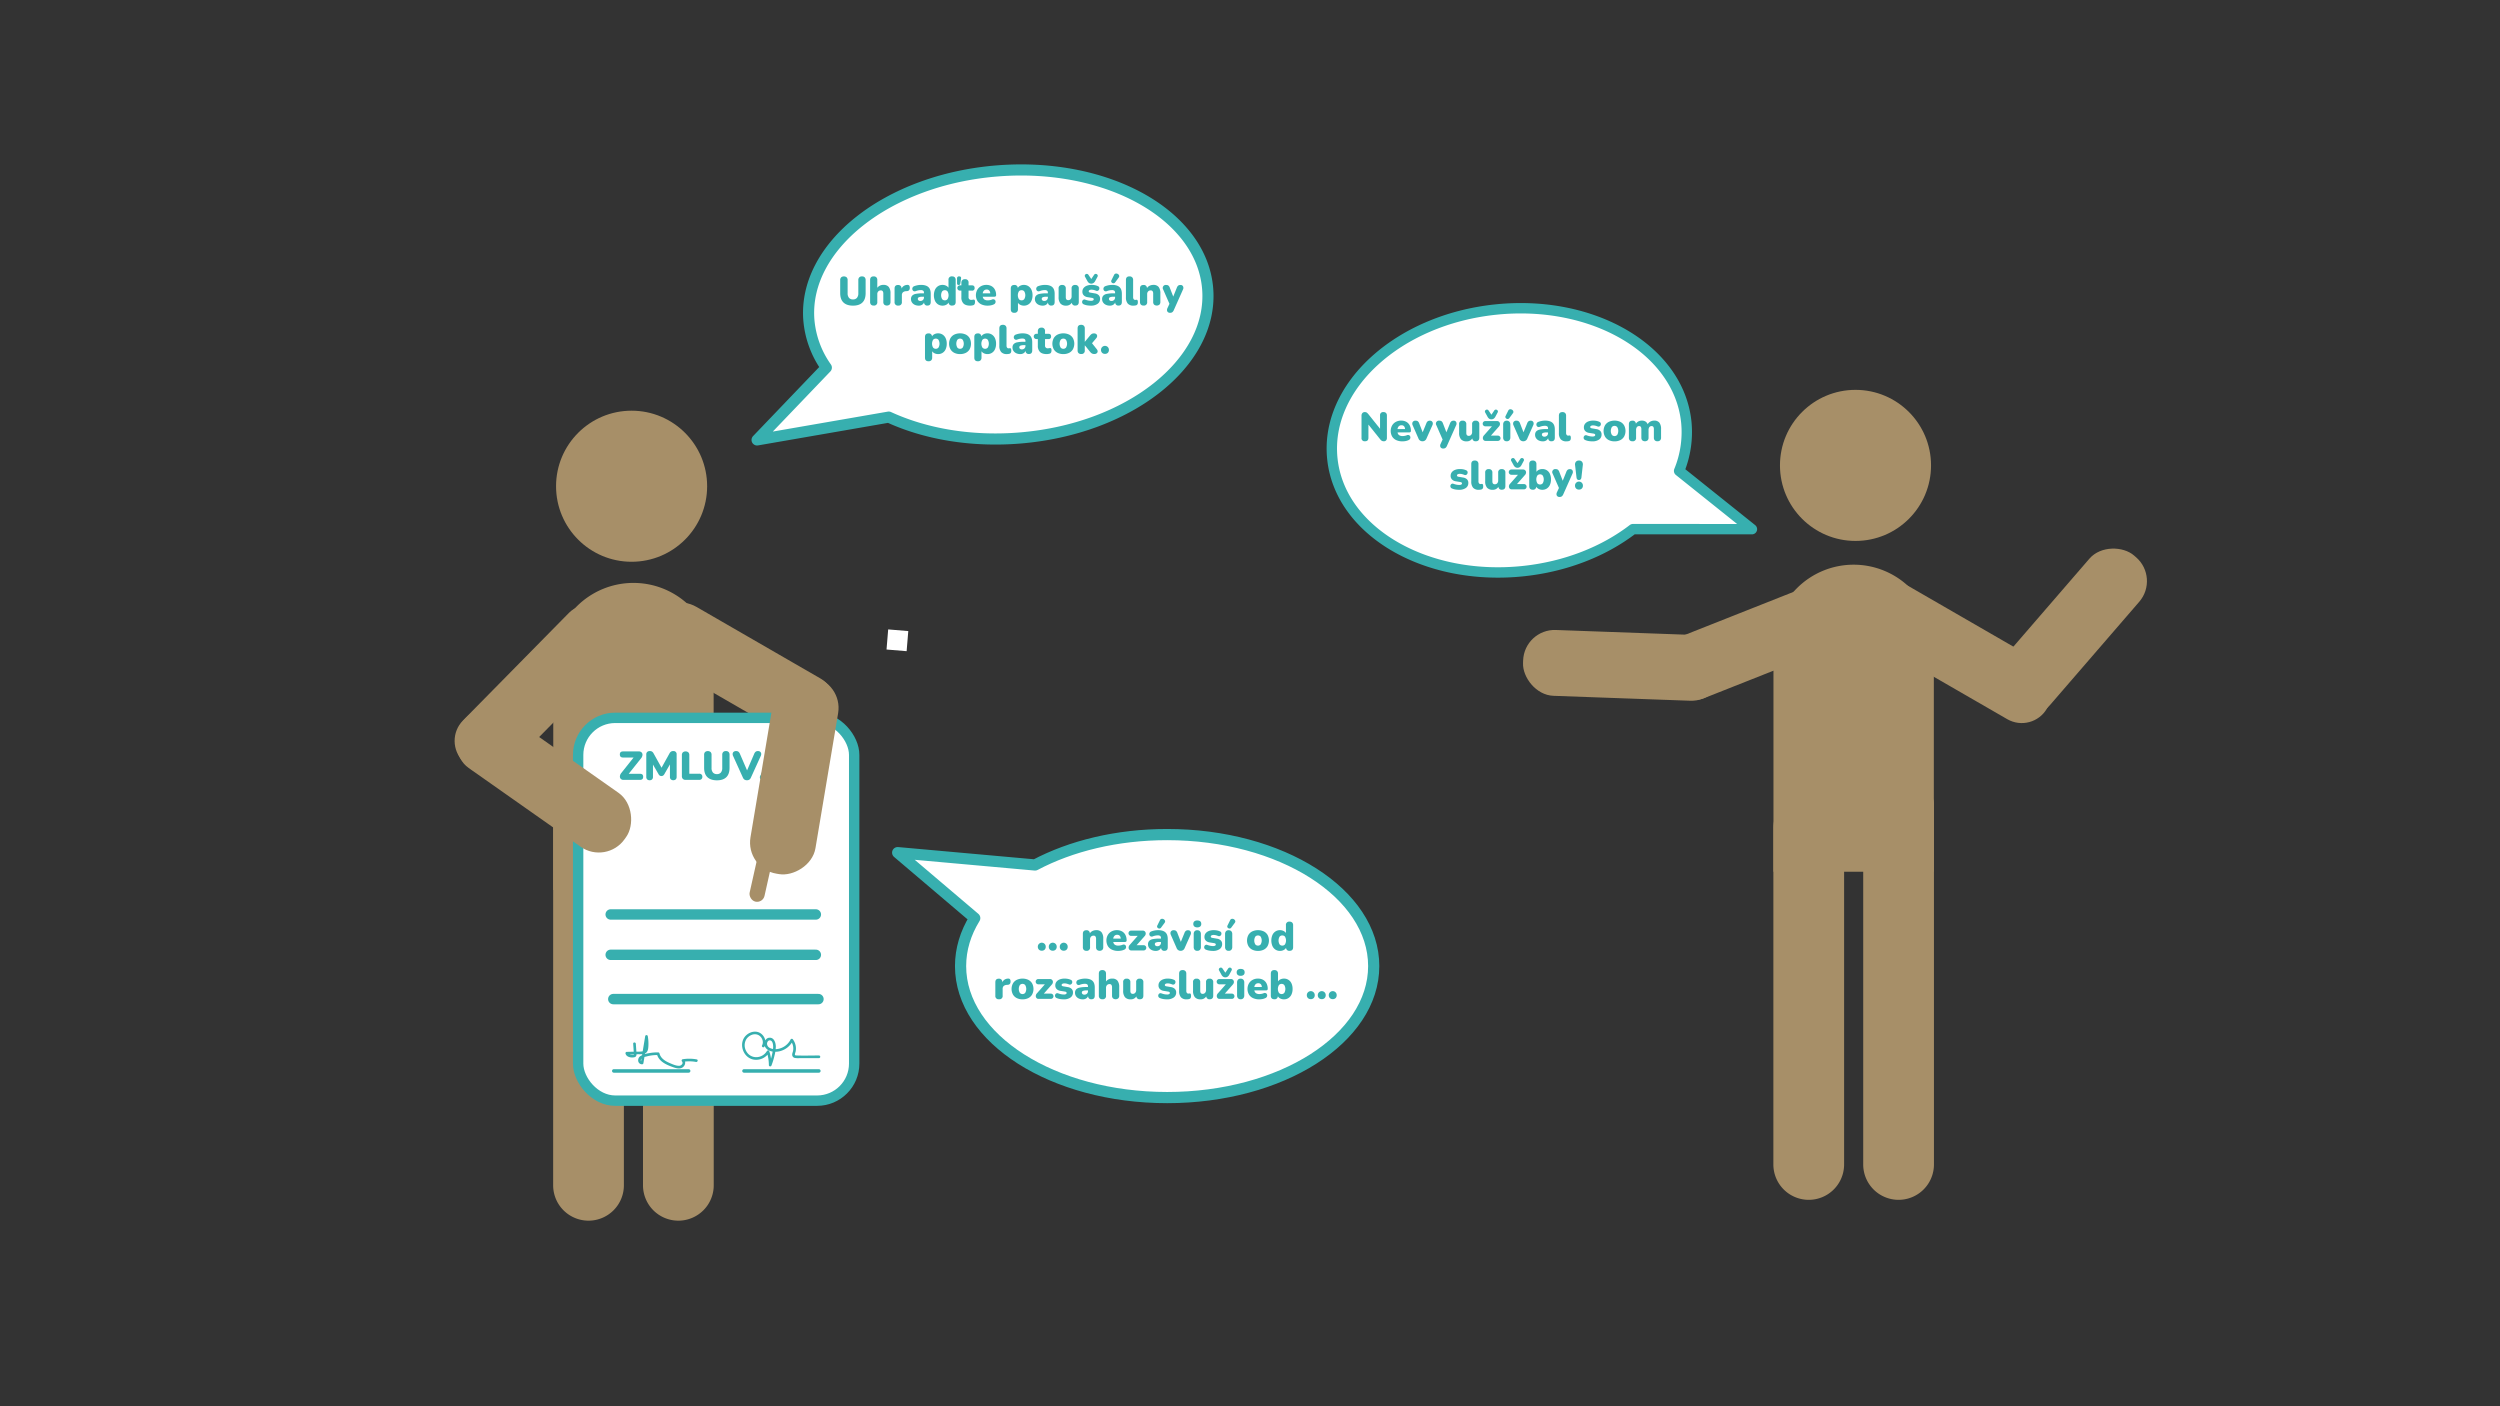 <?xml version="1.0" encoding="UTF-8"?> <svg xmlns="http://www.w3.org/2000/svg" id="Layer_1" data-name="Layer 1" width="1920" height="1080" viewBox="0 0 1920 1080"><rect x="0" y="0" width="1920" height="1080" fill="#333333" stroke="none"/><defs><style>.cls-1,.cls-2,.cls-3,.cls-4{fill:#fff;}.cls-2,.cls-3,.cls-4,.cls-7,.cls-8{stroke:#37afaf;stroke-linecap:round;}.cls-2,.cls-3,.cls-4{stroke-linejoin:round;}.cls-2{stroke-width:8.538px;}.cls-3{stroke-width:7.976px;}.cls-4{stroke-width:8.595px;}.cls-5{fill:#a78f68;}.cls-6,.cls-8{fill:#37afaf;}.cls-7{fill:none;stroke-width:8px;}.cls-7,.cls-8{stroke-miterlimit:10;}.cls-8{stroke-width:2.713px;}</style></defs><rect class="cls-1" x="681.458" y="484.007" width="15.49" height="15.49" transform="translate(1335.724 1038.408) rotate(-175.292)"></rect><path class="cls-2" d="M581.443,337.873,682.54,320.337c27.697,12.754,62.531,19.017,99.787,16.123,84.58-6.568,149.582-57.838,145.181-114.51S850.969,124.658,766.39,131.226,616.807,189.064,621.208,245.737a73.736,73.736,0,0,0,13.412,36.602Z"></path><path class="cls-3" d="M1345.47,406.404l-91.36-.025c-22.049,16.953-51.44,28.83-84.503,32.269-75.058,7.806-140.587-30.84-146.357-86.318s50.404-106.78,125.463-114.587,140.587,30.84,146.356,86.317a78.04,78.04,0,0,1-5.514,37.598Z"></path><path class="cls-4" d="M689.406,654.83l105.5,9.475c27.499-14.581,62.866-23.354,101.46-23.355,87.615,0,158.646,45.217,158.647,100.994s-71.031,100.994-158.646,100.994S737.719,797.721,737.719,741.945c0-12.995,3.85-25.418,10.883-36.826Z"></path><path class="cls-5" d="M322.739,753.906H581.227a27.16,27.16,0,0,1,27.16,27.16v0a27.16,27.16,0,0,1-27.16,27.16H303.815a8.237,8.237,0,0,1-8.237-8.237V781.066A27.16,27.16,0,0,1,322.739,753.906Z" transform="translate(1233.049 329.083) rotate(90)"></path><path class="cls-5" d="M391.739,753.906H650.227a27.16,27.16,0,0,1,27.16,27.16v0a27.16,27.16,0,0,1-27.16,27.16H372.815a8.237,8.237,0,0,1-8.237-8.237V781.066a27.16,27.16,0,0,1,27.16-27.16Z" transform="translate(1302.049 260.083) rotate(90)"></path><path class="cls-5" d="M486.488,447.679h0A61.582,61.582,0,0,1,548.07,509.262V683.506a0,0,0,0,1,0,0H424.906a0,0,0,0,1,0,0V509.262A61.582,61.582,0,0,1,486.488,447.679Z"></path><rect class="cls-5" x="489.565" y="490.232" width="160.696" height="50.603" rx="25.301" transform="translate(334.121 -215.888) rotate(30)"></rect><circle class="cls-5" cx="485.065" cy="373.423" r="58.012"></circle><rect class="cls-5" x="1512.603" y="460.077" width="153.652" height="50.603" rx="24.243" transform="translate(2995.908 -399.888) rotate(130.831)"></rect><path class="cls-5" d="M1309.942,737.906h277.411a27.16,27.16,0,0,1,27.16,27.16v0a27.16,27.16,0,0,1-27.16,27.16H1328.866a27.16,27.16,0,0,1-27.16-27.16V746.142a8.237,8.237,0,0,1,8.237-8.237Z" transform="translate(2223.176 -693.044) rotate(90)"></path><path class="cls-5" d="M1240.942,737.906h277.411a27.16,27.16,0,0,1,27.16,27.16v0a27.16,27.16,0,0,1-27.16,27.16H1259.866a27.16,27.16,0,0,1-27.16-27.16V746.142A8.237,8.237,0,0,1,1240.942,737.906Z" transform="translate(2154.176 -624.044) rotate(90)"></path><path class="cls-5" d="M1362.022,433.679h123.165a0,0,0,0,1,0,0V607.924a61.582,61.582,0,0,1-61.582,61.582h0a61.582,61.582,0,0,1-61.582-61.582V433.679a0,0,0,0,1,0,0Z" transform="translate(2847.209 1103.186) rotate(180)"></path><rect class="cls-5" x="1273.224" y="465.933" width="160.696" height="50.603" rx="22.314" transform="translate(2792.926 449.658) rotate(158.399)"></rect><rect class="cls-5" x="1170.159" y="485.724" width="153.652" height="50.603" rx="24.243" transform="matrix(0.999, 0.036, -0.036, 0.999, 19.136, -44.406)"></rect><circle class="cls-5" cx="1425.027" cy="357.423" r="58.012"></circle><rect class="cls-5" x="1423.616" y="476.099" width="160.696" height="50.603" rx="22.314" transform="translate(2555.734 1687.607) rotate(-150)"></rect><path class="cls-6" d="M655.099,234.735q-4.774,0-7.3-2.418t-2.526-7.223v-9.951a2.895,2.895,0,0,1,.744-2.139,3.359,3.359,0,0,1,4.216,0,2.895,2.895,0,0,1,.744,2.139v10.013a5.335,5.335,0,0,0,1.054,3.596,3.851,3.851,0,0,0,3.069,1.209,3.813,3.813,0,0,0,3.038-1.209,5.336,5.336,0,0,0,1.054-3.596V215.144a2.932,2.932,0,0,1,.729-2.139,2.795,2.795,0,0,1,2.092-.744,2.745,2.745,0,0,1,2.077.744,2.972,2.972,0,0,1,.713,2.139v9.951q0,4.805-2.464,7.223T655.099,234.735Z"></path><path class="cls-6" d="M670.971,234.673a2.715,2.715,0,0,1-2.03-.713,2.852,2.852,0,0,1-.698-2.077V215.05q0-2.79,2.728-2.79a2.825,2.825,0,0,1,2.062.713,2.78,2.78,0,0,1,.729,2.077v5.983a5.56,5.56,0,0,1,4.774-2.232,4.923,4.923,0,0,1,4.046,1.612,7.755,7.755,0,0,1,1.317,4.96v6.51a2.814,2.814,0,0,1-.713,2.077,3.293,3.293,0,0,1-4.092,0,2.812,2.812,0,0,1-.713-2.077V225.59a3.175,3.175,0,0,0-.48-1.984,1.716,1.716,0,0,0-1.411-.589,2.596,2.596,0,0,0-1.984.79,2.972,2.972,0,0,0-.744,2.123v5.952A2.466,2.466,0,0,1,670.971,234.673Z"></path><path class="cls-6" d="M689.85,234.673a2.48,2.48,0,0,1-2.821-2.79V221.623q0-2.759,2.697-2.759a2.628,2.628,0,0,1,1.968.713,2.805,2.805,0,0,1,.698,2.046v.093a4.396,4.396,0,0,1,1.705-2.108,5.148,5.148,0,0,1,2.79-.806,1.676,1.676,0,0,1,1.348.449,2.748,2.748,0,0,1,.48,1.783,2.985,2.985,0,0,1-.465,1.767,2.332,2.332,0,0,1-1.767.775l-.713.062a3.747,3.747,0,0,0-2.387.914,3.089,3.089,0,0,0-.744,2.247v5.084A2.466,2.466,0,0,1,689.85,234.673Z"></path><path class="cls-6" d="M705.628,234.735a7.083,7.083,0,0,1-3.116-.651,5.19,5.19,0,0,1-2.108-1.782,4.532,4.532,0,0,1-.759-2.589,3.798,3.798,0,0,1,.868-2.619,5.071,5.071,0,0,1,2.79-1.395,24.972,24.972,0,0,1,5.115-.418h1.178v-.434a1.929,1.929,0,0,0-.573-1.581,3.182,3.182,0,0,0-1.969-.465,9.297,9.297,0,0,0-1.69.171,12.261,12.261,0,0,0-2.062.605,1.942,1.942,0,0,1-1.705-.031,1.854,1.854,0,0,1-.883-1.163,2.166,2.166,0,0,1,.155-1.519,2.284,2.284,0,0,1,1.38-1.131,15.854,15.854,0,0,1,2.743-.729,14.669,14.669,0,0,1,2.309-.201q3.813,0,5.658,1.643t1.844,5.177v6.262q0,2.791-2.542,2.79a2.321,2.321,0,0,1-2.573-2.48,3.674,3.674,0,0,1-1.488,1.86A4.642,4.642,0,0,1,705.628,234.735Zm1.24-3.596a2.721,2.721,0,0,0,1.938-.744,2.557,2.557,0,0,0,.79-1.953v-.558h-1.178a6.888,6.888,0,0,0-2.682.387,1.282,1.282,0,0,0-.853,1.225,1.52,1.52,0,0,0,.512,1.178A2.114,2.114,0,0,0,706.868,231.14Z"></path><path class="cls-6" d="M723.887,234.735a6.279,6.279,0,0,1-3.457-.961,6.456,6.456,0,0,1-2.356-2.759,11.044,11.044,0,0,1,0-8.51,6.478,6.478,0,0,1,2.356-2.743,6.279,6.279,0,0,1,3.457-.961,5.972,5.972,0,0,1,2.682.604,4.728,4.728,0,0,1,1.875,1.565V215.05a2.452,2.452,0,0,1,2.759-2.79,2.77,2.77,0,0,1,2.046.713,2.813,2.813,0,0,1,.713,2.077v16.833q0,2.791-2.728,2.79a2.382,2.382,0,0,1-2.697-2.325,4.442,4.442,0,0,1-1.875,1.736A5.936,5.936,0,0,1,723.887,234.735Zm1.767-4.061a2.59,2.59,0,0,0,2.046-.93,5.926,5.926,0,0,0,0-5.968,2.61,2.61,0,0,0-2.046-.915,2.642,2.642,0,0,0-2.077.915,5.929,5.929,0,0,0,0,5.968A2.621,2.621,0,0,0,725.654,230.674Zm10.54-11.81q-1.178,0-1.178-1.302v-3.658a1.452,1.452,0,0,1,1.643-1.643q1.704,0,1.426,1.736l-.558,3.689A1.232,1.232,0,0,1,736.194,218.864Z"></path><path class="cls-6" d="M745.153,234.735q-3.472,0-5.146-1.612a6.465,6.465,0,0,1-1.674-4.867v-5.053h-1.054a2.031,2.031,0,1,1,0-4.061h1.054v-1.922a2.813,2.813,0,0,1,.713-2.077,2.769,2.769,0,0,1,2.046-.713,2.453,2.453,0,0,1,2.759,2.79v1.922h2.542q2.108,0,2.108,2.015a1.836,1.836,0,0,1-2.108,2.046h-2.542V228.07a1.986,1.986,0,0,0,2.263,2.232,3.716,3.716,0,0,0,.837-.093,3.316,3.316,0,0,1,.744-.093.973.973,0,0,1,.806.294,2.318,2.318,0,0,1,.31,1.472,3.892,3.892,0,0,1-.279,1.566,1.703,1.703,0,0,1-.992.915,6.438,6.438,0,0,1-1.178.263A8.761,8.761,0,0,1,745.153,234.735Z"></path><path class="cls-6" d="M758.514,234.735a11.015,11.015,0,0,1-4.82-.977,7.152,7.152,0,0,1-3.116-2.774,8.779,8.779,0,0,1-.046-8.37,7.369,7.369,0,0,1,2.852-2.806,8.38,8.38,0,0,1,4.139-1.007,7.926,7.926,0,0,1,3.983.961,6.489,6.489,0,0,1,2.604,2.743,9.024,9.024,0,0,1,.914,4.169q0,1.209-1.426,1.21h-8.835a3.135,3.135,0,0,0,1.24,2.139,4.706,4.706,0,0,0,2.666.651,9.299,9.299,0,0,0,1.55-.155,7.706,7.706,0,0,0,1.705-.496,2.007,2.007,0,0,1,1.674-.016,1.802,1.802,0,0,1,.915,1.085,2.174,2.174,0,0,1-.062,1.488,2.134,2.134,0,0,1-1.163,1.163,9.168,9.168,0,0,1-2.31.759A13.157,13.157,0,0,1,758.514,234.735Zm-.744-12.369a2.844,2.844,0,0,0-2.03.744,3.624,3.624,0,0,0-1.007,2.17h5.766a3.377,3.377,0,0,0-.79-2.186A2.556,2.556,0,0,0,757.77,222.367Z"></path><path class="cls-6" d="M779.005,240.253q-2.728,0-2.728-2.79V221.623q0-2.759,2.697-2.759a2.371,2.371,0,0,1,2.697,2.294,4.35,4.35,0,0,1,1.875-1.721,6.058,6.058,0,0,1,2.774-.635,6.278,6.278,0,0,1,3.457.961,6.478,6.478,0,0,1,2.356,2.743,9.802,9.802,0,0,1,.853,4.263,9.978,9.978,0,0,1-.837,4.247,6.137,6.137,0,0,1-5.828,3.72,6.035,6.035,0,0,1-2.65-.589,4.512,4.512,0,0,1-1.875-1.581v4.898a2.78,2.78,0,0,1-.729,2.077A2.825,2.825,0,0,1,779.005,240.253Zm5.58-9.579a2.589,2.589,0,0,0,2.046-.93,5.926,5.926,0,0,0,0-5.968,2.609,2.609,0,0,0-2.046-.915,2.643,2.643,0,0,0-2.077.915,5.928,5.928,0,0,0,0,5.968A2.622,2.622,0,0,0,784.585,230.674Z"></path><path class="cls-6" d="M800.798,234.735a7.084,7.084,0,0,1-3.116-.651,5.19,5.19,0,0,1-2.108-1.782,4.532,4.532,0,0,1-.759-2.589,3.798,3.798,0,0,1,.868-2.619,5.071,5.071,0,0,1,2.79-1.395,24.97,24.97,0,0,1,5.115-.418h1.178v-.434a1.929,1.929,0,0,0-.573-1.581,3.182,3.182,0,0,0-1.969-.465,9.296,9.296,0,0,0-1.689.171,12.256,12.256,0,0,0-2.062.605,1.942,1.942,0,0,1-1.705-.031,1.853,1.853,0,0,1-.883-1.163,2.166,2.166,0,0,1,.155-1.519,2.283,2.283,0,0,1,1.38-1.131,15.854,15.854,0,0,1,2.743-.729,14.669,14.669,0,0,1,2.31-.201q3.813,0,5.658,1.643t1.844,5.177v6.262q0,2.791-2.542,2.79a2.321,2.321,0,0,1-2.573-2.48,3.674,3.674,0,0,1-1.488,1.86A4.642,4.642,0,0,1,800.798,234.735Zm1.24-3.596a2.721,2.721,0,0,0,1.938-.744,2.557,2.557,0,0,0,.79-1.953v-.558h-1.178a6.888,6.888,0,0,0-2.682.387,1.282,1.282,0,0,0-.853,1.225,1.52,1.52,0,0,0,.512,1.178A2.114,2.114,0,0,0,802.038,231.14Z"></path><path class="cls-6" d="M818.809,234.735a5.5,5.5,0,0,1-4.386-1.627,7.443,7.443,0,0,1-1.411-4.976v-6.51a2.438,2.438,0,0,1,2.759-2.759,2.49,2.49,0,0,1,2.759,2.759v6.665q0,2.232,1.922,2.232a2.331,2.331,0,0,0,1.829-.806,3.11,3.11,0,0,0,.713-2.139v-5.952a2.438,2.438,0,0,1,2.759-2.759,2.49,2.49,0,0,1,2.759,2.759v10.261q0,2.791-2.666,2.79a2.393,2.393,0,0,1-2.697-2.232A4.851,4.851,0,0,1,818.809,234.735Z"></path><path class="cls-6" d="M837.812,234.735a18.146,18.146,0,0,1-2.79-.217,10.412,10.412,0,0,1-2.542-.713,2.057,2.057,0,0,1-1.255-1.085,1.997,1.997,0,0,1-.062-1.426,1.91,1.91,0,0,1,.853-1.085,1.683,1.683,0,0,1,1.488-.062,15.07,15.07,0,0,0,2.325.666,10.702,10.702,0,0,0,2.015.202,3.109,3.109,0,0,0,1.643-.326.983.983,0,0,0,.496-.853.8.8,0,0,0-.325-.697,2.445,2.445,0,0,0-.914-.356l-3.441-.558a5.153,5.153,0,0,1-2.976-1.395,3.876,3.876,0,0,1-1.054-2.821,4.401,4.401,0,0,1,.899-2.775,5.747,5.747,0,0,1,2.511-1.798,10.007,10.007,0,0,1,3.689-.635,13.728,13.728,0,0,1,2.542.217,9.74,9.74,0,0,1,2.232.713,1.717,1.717,0,0,1,1.069,1.054,2.067,2.067,0,0,1-.031,1.41,1.966,1.966,0,0,1-.899,1.054,1.758,1.758,0,0,1-1.535.016,13.41,13.41,0,0,0-1.813-.589,6.449,6.449,0,0,0-1.473-.186,3.355,3.355,0,0,0-1.798.356,1.022,1.022,0,0,0-.527.853q0,.836,1.147,1.023l3.441.589a5.476,5.476,0,0,1,3.053,1.349,3.728,3.728,0,0,1,1.07,2.805,4.511,4.511,0,0,1-1.922,3.891A8.594,8.594,0,0,1,837.812,234.735ZM838.09,217.84a2.924,2.924,0,0,1-1.736-.527,4.107,4.107,0,0,1-1.24-1.457l-1.798-3.286a1.447,1.447,0,0,1-.155-1.178,1.523,1.523,0,0,1,.682-.822,1.549,1.549,0,0,1,1.069-.201,1.488,1.488,0,0,1,.977.651l2.201,3.255,2.201-3.255a1.486,1.486,0,0,1,.977-.651,1.55,1.55,0,0,1,1.069.201,1.525,1.525,0,0,1,.682.822,1.449,1.449,0,0,1-.155,1.178l-1.767,3.286a4.053,4.053,0,0,1-1.256,1.457A2.996,2.996,0,0,1,838.09,217.84Z"></path><path class="cls-6" d="M852.412,234.735a7.083,7.083,0,0,1-3.116-.651,5.19,5.19,0,0,1-2.108-1.782,4.532,4.532,0,0,1-.759-2.589,3.798,3.798,0,0,1,.868-2.619,5.071,5.071,0,0,1,2.79-1.395,24.971,24.971,0,0,1,5.115-.418H856.38v-.434a1.929,1.929,0,0,0-.573-1.581,3.182,3.182,0,0,0-1.969-.465,9.297,9.297,0,0,0-1.69.171,12.261,12.261,0,0,0-2.062.605,1.942,1.942,0,0,1-1.705-.031,1.853,1.853,0,0,1-.883-1.163,2.166,2.166,0,0,1,.155-1.519,2.284,2.284,0,0,1,1.38-1.131,15.854,15.854,0,0,1,2.743-.729,14.669,14.669,0,0,1,2.31-.201q3.813,0,5.658,1.643t1.844,5.177v6.262q0,2.791-2.542,2.79a2.321,2.321,0,0,1-2.573-2.48,3.673,3.673,0,0,1-1.488,1.86A4.642,4.642,0,0,1,852.412,234.735Zm1.24-3.596a2.721,2.721,0,0,0,1.938-.744,2.557,2.557,0,0,0,.79-1.953v-.558h-1.178a6.888,6.888,0,0,0-2.682.387,1.282,1.282,0,0,0-.853,1.225,1.52,1.52,0,0,0,.512,1.178A2.114,2.114,0,0,0,853.652,231.14Zm2.759-14.229a1.544,1.544,0,0,1-1.038.635,1.79,1.79,0,0,1-1.131-.217,1.698,1.698,0,0,1-.76-.853,1.434,1.434,0,0,1,.078-1.209l2.046-4.123a1.791,1.791,0,0,1,.992-.961,2.054,2.054,0,0,1,1.271-.031,2.537,2.537,0,0,1,1.116.651,1.995,1.995,0,0,1,.574,1.085,1.614,1.614,0,0,1-.388,1.271Z"></path><path class="cls-6" d="M870.516,234.735a5.551,5.551,0,0,1-4.402-1.596,7.16,7.16,0,0,1-1.395-4.821V215.05q0-2.79,2.728-2.79a2.825,2.825,0,0,1,2.062.713,2.78,2.78,0,0,1,.729,2.077v13.082a2.552,2.552,0,0,0,.45,1.674,1.455,1.455,0,0,0,1.163.527,2.305,2.305,0,0,0,.449-.046c.155-.031.326-.057.512-.078a.874.874,0,0,1,.806.403,3.57,3.57,0,0,1,.248,1.643,2.572,2.572,0,0,1-.434,1.627,2.086,2.086,0,0,1-1.333.698,5.361,5.361,0,0,1-.713.108Q870.919,234.736,870.516,234.735Z"></path><path class="cls-6" d="M878.234,234.673a2.715,2.715,0,0,1-2.03-.713,2.852,2.852,0,0,1-.698-2.077V221.623q0-2.759,2.697-2.759a2.368,2.368,0,0,1,2.666,2.387,5.148,5.148,0,0,1,2.062-1.813,6.389,6.389,0,0,1,2.867-.635,4.923,4.923,0,0,1,4.046,1.612,7.754,7.754,0,0,1,1.317,4.96v6.51a2.814,2.814,0,0,1-.713,2.077,3.293,3.293,0,0,1-4.092,0,2.812,2.812,0,0,1-.713-2.077V225.59a3.175,3.175,0,0,0-.48-1.984,1.717,1.717,0,0,0-1.411-.589,2.596,2.596,0,0,0-1.984.79,2.972,2.972,0,0,0-.744,2.123v5.952A2.466,2.466,0,0,1,878.234,234.673Z"></path><path class="cls-6" d="M898.57,240.253a2.388,2.388,0,0,1-1.565-.496,2.01,2.01,0,0,1-.729-1.286,3.099,3.099,0,0,1,.279-1.721l1.581-3.41-4.805-10.974a2.321,2.321,0,0,1,2.418-3.503,2.632,2.632,0,0,1,1.581.449,3.813,3.813,0,0,1,1.116,1.752l2.604,6.727,2.728-6.758a3.725,3.725,0,0,1,1.131-1.721,2.93,2.93,0,0,1,1.721-.449,2.027,2.027,0,0,1,1.938,1.054,2.665,2.665,0,0,1-.046,2.449l-7.037,15.81a3.82,3.82,0,0,1-1.225,1.643A3.037,3.037,0,0,1,898.57,240.253Z"></path><path class="cls-6" d="M713.115,277.454q-2.728,0-2.728-2.79V258.823q0-2.759,2.697-2.759a2.371,2.371,0,0,1,2.697,2.294,4.35,4.35,0,0,1,1.875-1.721,6.059,6.059,0,0,1,2.775-.635,6.278,6.278,0,0,1,3.457.961,6.479,6.479,0,0,1,2.356,2.743,9.804,9.804,0,0,1,.853,4.263,9.978,9.978,0,0,1-.837,4.247,6.137,6.137,0,0,1-5.828,3.72,6.035,6.035,0,0,1-2.65-.589,4.512,4.512,0,0,1-1.875-1.581v4.898a2.78,2.78,0,0,1-.729,2.077A2.825,2.825,0,0,1,713.115,277.454Zm5.58-9.579a2.589,2.589,0,0,0,2.046-.93,5.925,5.925,0,0,0,0-5.968,2.609,2.609,0,0,0-2.046-.915,2.643,2.643,0,0,0-2.077.915,5.928,5.928,0,0,0,0,5.968A2.622,2.622,0,0,0,718.695,267.875Z"></path><path class="cls-6" d="M737.326,271.935a9.664,9.664,0,0,1-4.433-.961,7.022,7.022,0,0,1-2.945-2.759,9.114,9.114,0,0,1,0-8.51,7.057,7.057,0,0,1,2.945-2.743,10.707,10.707,0,0,1,8.866,0,6.963,6.963,0,0,1,2.929,2.743,9.235,9.235,0,0,1,0,8.51,6.929,6.929,0,0,1-2.929,2.759A9.669,9.669,0,0,1,737.326,271.935Zm0-4.061a2.59,2.59,0,0,0,2.046-.93,5.926,5.926,0,0,0,0-5.968,2.61,2.61,0,0,0-2.046-.915,2.642,2.642,0,0,0-2.077.915,5.929,5.929,0,0,0,0,5.968A2.621,2.621,0,0,0,737.326,267.875Z"></path><path class="cls-6" d="M750.997,277.454q-2.728,0-2.728-2.79V258.823q0-2.759,2.697-2.759a2.371,2.371,0,0,1,2.697,2.294,4.35,4.35,0,0,1,1.875-1.721,6.058,6.058,0,0,1,2.774-.635,6.278,6.278,0,0,1,3.457.961,6.478,6.478,0,0,1,2.356,2.743,9.802,9.802,0,0,1,.853,4.263,9.978,9.978,0,0,1-.837,4.247,6.136,6.136,0,0,1-5.828,3.72,6.035,6.035,0,0,1-2.65-.589,4.512,4.512,0,0,1-1.875-1.581v4.898a2.78,2.78,0,0,1-.729,2.077A2.825,2.825,0,0,1,750.997,277.454Zm5.58-9.579a2.589,2.589,0,0,0,2.046-.93,5.926,5.926,0,0,0,0-5.968,2.609,2.609,0,0,0-2.046-.915,2.643,2.643,0,0,0-2.077.915,5.928,5.928,0,0,0,0,5.968A2.622,2.622,0,0,0,756.577,267.875Z"></path><path class="cls-6" d="M773.286,271.935a5.551,5.551,0,0,1-4.402-1.596,7.16,7.16,0,0,1-1.395-4.821V252.25q0-2.79,2.728-2.79a2.825,2.825,0,0,1,2.062.713,2.78,2.78,0,0,1,.729,2.077v13.082a2.552,2.552,0,0,0,.45,1.674,1.455,1.455,0,0,0,1.163.527,2.307,2.307,0,0,0,.449-.046c.155-.031.326-.057.512-.078a.874.874,0,0,1,.806.403,3.569,3.569,0,0,1,.248,1.643,2.571,2.571,0,0,1-.434,1.627,2.087,2.087,0,0,1-1.333.698,5.359,5.359,0,0,1-.713.108Q773.689,271.936,773.286,271.935Z"></path><path class="cls-6" d="M783.578,271.935a7.083,7.083,0,0,1-3.116-.651,5.19,5.19,0,0,1-2.108-1.782,4.533,4.533,0,0,1-.759-2.589,3.798,3.798,0,0,1,.868-2.619,5.071,5.071,0,0,1,2.79-1.395,24.972,24.972,0,0,1,5.115-.418h1.178v-.434a1.929,1.929,0,0,0-.573-1.581,3.182,3.182,0,0,0-1.969-.465,9.295,9.295,0,0,0-1.689.171,12.259,12.259,0,0,0-2.062.605,1.942,1.942,0,0,1-1.705-.031,1.853,1.853,0,0,1-.883-1.163,2.166,2.166,0,0,1,.155-1.519,2.284,2.284,0,0,1,1.38-1.131,15.854,15.854,0,0,1,2.743-.729,14.657,14.657,0,0,1,2.31-.201q3.813,0,5.658,1.643t1.844,5.177v6.262q0,2.79-2.542,2.79a2.321,2.321,0,0,1-2.573-2.48,3.674,3.674,0,0,1-1.488,1.86A4.642,4.642,0,0,1,783.578,271.935Zm1.24-3.596a2.721,2.721,0,0,0,1.938-.744,2.557,2.557,0,0,0,.79-1.953v-.558h-1.178a6.888,6.888,0,0,0-2.682.387,1.282,1.282,0,0,0-.853,1.225,1.52,1.52,0,0,0,.512,1.178A2.114,2.114,0,0,0,784.817,268.34Z"></path><path class="cls-6" d="M803.882,271.935q-3.472,0-5.146-1.612a6.465,6.465,0,0,1-1.674-4.867v-5.053h-1.054a2.031,2.031,0,1,1,0-4.061h1.054v-1.922a2.813,2.813,0,0,1,.713-2.077,2.769,2.769,0,0,1,2.046-.713,2.453,2.453,0,0,1,2.759,2.79v1.922h2.542q2.108,0,2.108,2.015a1.836,1.836,0,0,1-2.108,2.046h-2.542v4.867a1.986,1.986,0,0,0,2.263,2.232,3.716,3.716,0,0,0,.837-.093,3.316,3.316,0,0,1,.744-.093.973.973,0,0,1,.806.294,2.318,2.318,0,0,1,.31,1.472,3.892,3.892,0,0,1-.279,1.566,1.703,1.703,0,0,1-.992.915,6.431,6.431,0,0,1-1.178.263A8.745,8.745,0,0,1,803.882,271.935Z"></path><path class="cls-6" d="M816.654,271.935a9.664,9.664,0,0,1-4.433-.961,7.021,7.021,0,0,1-2.945-2.759,9.114,9.114,0,0,1,0-8.51,7.056,7.056,0,0,1,2.945-2.743,10.707,10.707,0,0,1,8.866,0,6.962,6.962,0,0,1,2.929,2.743,9.235,9.235,0,0,1,0,8.51,6.929,6.929,0,0,1-2.929,2.759A9.668,9.668,0,0,1,816.654,271.935Zm0-4.061a2.59,2.59,0,0,0,2.046-.93,5.926,5.926,0,0,0,0-5.968,2.61,2.61,0,0,0-2.046-.915,2.642,2.642,0,0,0-2.077.915,5.929,5.929,0,0,0,0,5.968A2.621,2.621,0,0,0,816.654,267.875Z"></path><path class="cls-6" d="M830.325,271.873a2.715,2.715,0,0,1-2.03-.713,2.852,2.852,0,0,1-.698-2.077v-16.833q0-2.79,2.728-2.79a2.825,2.825,0,0,1,2.062.713,2.78,2.78,0,0,1,.729,2.077V262.481h.062l3.782-4.588a6.596,6.596,0,0,1,1.441-1.395,3.295,3.295,0,0,1,1.813-.434,2.553,2.553,0,0,1,1.767.558,1.85,1.85,0,0,1,.635,1.395,2.575,2.575,0,0,1-.666,1.674l-3.286,3.906,3.782,4.774a2.35,2.35,0,0,1,.542,1.69,1.925,1.925,0,0,1-.775,1.302,2.697,2.697,0,0,1-1.69.511,3.799,3.799,0,0,1-2-.449,5.782,5.782,0,0,1-1.473-1.411l-3.875-4.774h-.062v3.844A2.466,2.466,0,0,1,830.325,271.873Z"></path><path class="cls-6" d="M848.614,271.781a2.932,2.932,0,0,1-2.216-.853,3.019,3.019,0,0,1-.821-2.186,2.926,2.926,0,0,1,.821-2.139,3.031,3.031,0,0,1,5.254,2.139,3.053,3.053,0,0,1-.806,2.186A2.924,2.924,0,0,1,848.614,271.781Z"></path><path class="cls-6" d="M1048.313,338.897a2.37,2.37,0,0,1-2.666-2.697v-16.895a2.947,2.947,0,0,1,.682-2.092,2.347,2.347,0,0,1,1.798-.729,2.696,2.696,0,0,1,1.534.372,6.611,6.611,0,0,1,1.256,1.24l8.959,11.191V319.15a2.342,2.342,0,0,1,2.635-2.666,2.6,2.6,0,0,1,1.969.697,2.737,2.737,0,0,1,.667,1.969v17.174a2.72,2.72,0,0,1-.62,1.875,2.129,2.129,0,0,1-1.674.697,3.162,3.162,0,0,1-1.659-.372,5.24,5.24,0,0,1-1.286-1.24l-8.959-11.191V336.2Q1050.948,338.897,1048.313,338.897Z"></path><path class="cls-6" d="M1077.081,338.959a11.015,11.015,0,0,1-4.82-.977,7.15,7.15,0,0,1-3.115-2.774,8.78,8.78,0,0,1-.047-8.37,7.368,7.368,0,0,1,2.852-2.806,8.381,8.381,0,0,1,4.139-1.007,7.922,7.922,0,0,1,3.983.961,6.488,6.488,0,0,1,2.604,2.743,9.025,9.025,0,0,1,.914,4.169q0,1.209-1.426,1.21H1073.33a3.139,3.139,0,0,0,1.24,2.139,4.708,4.708,0,0,0,2.666.651,9.298,9.298,0,0,0,1.55-.155,7.718,7.718,0,0,0,1.705-.496,2.007,2.007,0,0,1,1.674-.016,1.806,1.806,0,0,1,.915,1.085,2.18,2.18,0,0,1-.062,1.488,2.132,2.132,0,0,1-1.162,1.163,9.183,9.183,0,0,1-2.31.759A13.182,13.182,0,0,1,1077.081,338.959Zm-.744-12.369a2.846,2.846,0,0,0-2.03.744,3.624,3.624,0,0,0-1.008,2.17h5.767a3.382,3.382,0,0,0-.791-2.186A2.557,2.557,0,0,0,1076.337,326.59Z"></path><path class="cls-6" d="M1092.457,338.897a3.223,3.223,0,0,1-3.101-2.17l-4.433-10.137a2.683,2.683,0,0,1,0-2.449,2.492,2.492,0,0,1,2.387-1.054,2.628,2.628,0,0,1,1.581.449,3.816,3.816,0,0,1,1.116,1.752l2.604,6.727,2.759-6.758a3.792,3.792,0,0,1,1.116-1.721,2.855,2.855,0,0,1,1.705-.449,2.213,2.213,0,0,1,1.472.48,2.075,2.075,0,0,1,.713,1.286,2.9,2.9,0,0,1-.294,1.736l-4.526,10.168A3.184,3.184,0,0,1,1092.457,338.897Z"></path><path class="cls-6" d="M1108.359,344.477a2.39,2.39,0,0,1-1.565-.496,2.006,2.006,0,0,1-.729-1.286,3.092,3.092,0,0,1,.279-1.721l1.581-3.41L1103.12,326.59a2.321,2.321,0,0,1,2.418-3.503,2.628,2.628,0,0,1,1.581.449,3.817,3.817,0,0,1,1.116,1.752l2.604,6.727,2.728-6.758a3.723,3.723,0,0,1,1.132-1.721,2.928,2.928,0,0,1,1.721-.449,2.027,2.027,0,0,1,1.938,1.054,2.666,2.666,0,0,1-.047,2.449l-7.037,15.81a3.819,3.819,0,0,1-1.225,1.643A3.038,3.038,0,0,1,1108.359,344.477Z"></path><path class="cls-6" d="M1126.401,338.959a5.501,5.501,0,0,1-4.387-1.627,7.446,7.446,0,0,1-1.411-4.976v-6.51a2.439,2.439,0,0,1,2.76-2.759,2.49,2.49,0,0,1,2.759,2.759v6.665q0,2.232,1.922,2.232a2.331,2.331,0,0,0,1.829-.806,3.112,3.112,0,0,0,.713-2.139v-5.952a2.438,2.438,0,0,1,2.759-2.759,2.49,2.49,0,0,1,2.759,2.759v10.261q0,2.791-2.666,2.79a2.392,2.392,0,0,1-2.696-2.232A4.853,4.853,0,0,1,1126.401,338.959Z"></path><path class="cls-6" d="M1141.002,338.618a1.994,1.994,0,0,1-1.674-.713,2.392,2.392,0,0,1-.48-1.721,3.072,3.072,0,0,1,.883-1.875l6.076-6.882h-5.021a2.031,2.031,0,1,1,0-4.061h8.772a2.336,2.336,0,0,1,1.86.713,2.284,2.284,0,0,1,.558,1.705,2.981,2.981,0,0,1-.868,1.86l-6.106,6.913h5.332a2.031,2.031,0,1,1,0,4.061Zm4.402-16.554a2.924,2.924,0,0,1-1.736-.527,4.108,4.108,0,0,1-1.24-1.457l-1.798-3.286a1.447,1.447,0,0,1-.155-1.178,1.524,1.524,0,0,1,.683-.822,1.549,1.549,0,0,1,1.069-.201,1.49,1.49,0,0,1,.977.651l2.201,3.255,2.2-3.255a1.486,1.486,0,0,1,.977-.651,1.549,1.549,0,0,1,1.069.201,1.524,1.524,0,0,1,.683.822,1.447,1.447,0,0,1-.155,1.178l-1.767,3.286a4.057,4.057,0,0,1-1.256,1.457A2.995,2.995,0,0,1,1145.404,322.064Z"></path><path class="cls-6" d="M1157.153,338.897a2.591,2.591,0,0,1-2.03-.775,3.227,3.227,0,0,1-.697-2.232v-9.796a3.229,3.229,0,0,1,.697-2.232,2.591,2.591,0,0,1,2.03-.775,2.692,2.692,0,0,1,2.062.775,3.14,3.14,0,0,1,.729,2.232V335.89a3.179,3.179,0,0,1-.713,2.232A2.683,2.683,0,0,1,1157.153,338.897Zm1.984-17.763a1.545,1.545,0,0,1-1.039.635,1.788,1.788,0,0,1-1.131-.217,1.699,1.699,0,0,1-.76-.853,1.435,1.435,0,0,1,.077-1.209l2.046-4.123a1.793,1.793,0,0,1,.992-.961,2.055,2.055,0,0,1,1.272-.031,2.542,2.542,0,0,1,1.116.651,2.001,2.001,0,0,1,.573,1.085,1.616,1.616,0,0,1-.388,1.271Z"></path><path class="cls-6" d="M1169.894,338.897a3.223,3.223,0,0,1-3.101-2.17L1162.36,326.59a2.683,2.683,0,0,1,0-2.449,2.492,2.492,0,0,1,2.387-1.054,2.628,2.628,0,0,1,1.581.449,3.816,3.816,0,0,1,1.116,1.752l2.604,6.727,2.759-6.758a3.793,3.793,0,0,1,1.116-1.721,2.855,2.855,0,0,1,1.705-.449,2.213,2.213,0,0,1,1.472.48,2.075,2.075,0,0,1,.713,1.286,2.9,2.9,0,0,1-.294,1.736l-4.526,10.168A3.184,3.184,0,0,1,1169.894,338.897Z"></path><path class="cls-6" d="M1184.929,338.959a7.081,7.081,0,0,1-3.115-.651,5.184,5.184,0,0,1-2.108-1.782,4.533,4.533,0,0,1-.76-2.589,3.796,3.796,0,0,1,.868-2.619,5.07,5.07,0,0,1,2.79-1.395,24.971,24.971,0,0,1,5.115-.418h1.178V329.07a1.929,1.929,0,0,0-.573-1.581,3.182,3.182,0,0,0-1.969-.465,9.297,9.297,0,0,0-1.69.171,12.284,12.284,0,0,0-2.062.605,1.942,1.942,0,0,1-1.705-.031,1.855,1.855,0,0,1-.884-1.163,2.175,2.175,0,0,1,.155-1.519,2.282,2.282,0,0,1,1.38-1.131,15.847,15.847,0,0,1,2.743-.729,14.653,14.653,0,0,1,2.31-.201q3.813,0,5.657,1.643t1.845,5.177v6.262q0,2.791-2.542,2.79a2.322,2.322,0,0,1-2.573-2.48,3.671,3.671,0,0,1-1.487,1.86A4.644,4.644,0,0,1,1184.929,338.959Zm1.24-3.596a2.723,2.723,0,0,0,1.938-.744,2.56,2.56,0,0,0,.79-1.953v-.558h-1.178a6.888,6.888,0,0,0-2.682.387,1.282,1.282,0,0,0-.853,1.225,1.522,1.522,0,0,0,.512,1.178A2.114,2.114,0,0,0,1186.169,335.363Z"></path><path class="cls-6" d="M1203.032,338.959a5.55,5.55,0,0,1-4.402-1.596,7.16,7.16,0,0,1-1.395-4.821V319.274q0-2.79,2.728-2.79a2.824,2.824,0,0,1,2.062.713,2.779,2.779,0,0,1,.729,2.077V332.356a2.552,2.552,0,0,0,.449,1.674,1.458,1.458,0,0,0,1.163.527,2.307,2.307,0,0,0,.449-.046c.155-.031.325-.057.512-.078a.874.874,0,0,1,.806.403,3.576,3.576,0,0,1,.248,1.643,2.571,2.571,0,0,1-.434,1.627,2.087,2.087,0,0,1-1.333.698,5.362,5.362,0,0,1-.713.108Q1203.435,338.959,1203.032,338.959Z"></path><path class="cls-6" d="M1222.966,338.959a18.137,18.137,0,0,1-2.79-.217,10.391,10.391,0,0,1-2.542-.713,2.056,2.056,0,0,1-1.256-1.085,2.005,2.005,0,0,1-.062-1.426,1.915,1.915,0,0,1,.853-1.085,1.684,1.684,0,0,1,1.488-.062,15.074,15.074,0,0,0,2.325.666,10.693,10.693,0,0,0,2.015.202,3.112,3.112,0,0,0,1.643-.326.984.984,0,0,0,.496-.853.801.801,0,0,0-.326-.697,2.435,2.435,0,0,0-.914-.356l-3.441-.558a5.153,5.153,0,0,1-2.976-1.395,3.875,3.875,0,0,1-1.054-2.821,4.401,4.401,0,0,1,.898-2.775,5.755,5.755,0,0,1,2.511-1.798,10.01,10.01,0,0,1,3.689-.635,13.733,13.733,0,0,1,2.542.217,9.724,9.724,0,0,1,2.232.713,1.719,1.719,0,0,1,1.07,1.054,2.076,2.076,0,0,1-.031,1.41,1.963,1.963,0,0,1-.899,1.054,1.757,1.757,0,0,1-1.534.016,13.353,13.353,0,0,0-1.813-.589,6.461,6.461,0,0,0-1.473-.186,3.356,3.356,0,0,0-1.798.356,1.023,1.023,0,0,0-.527.853q0,.837,1.147,1.023l3.44.589a5.474,5.474,0,0,1,3.054,1.349,3.73,3.73,0,0,1,1.069,2.805,4.509,4.509,0,0,1-1.922,3.891A8.59,8.59,0,0,1,1222.966,338.959Z"></path><path class="cls-6" d="M1239.983,338.959a9.658,9.658,0,0,1-4.433-.961,7.017,7.017,0,0,1-2.945-2.759,9.118,9.118,0,0,1,0-8.51,7.053,7.053,0,0,1,2.945-2.743,10.704,10.704,0,0,1,8.865,0,6.961,6.961,0,0,1,2.93,2.743,9.231,9.231,0,0,1,0,8.51,6.927,6.927,0,0,1-2.93,2.759A9.664,9.664,0,0,1,1239.983,338.959Zm0-4.061a2.59,2.59,0,0,0,2.046-.93,5.928,5.928,0,0,0,0-5.968,2.61,2.61,0,0,0-2.046-.915,2.642,2.642,0,0,0-2.077.915,5.929,5.929,0,0,0,0,5.968A2.621,2.621,0,0,0,1239.983,334.898Z"></path><path class="cls-6" d="M1253.717,338.897a2.717,2.717,0,0,1-2.031-.713,2.852,2.852,0,0,1-.697-2.077V325.846q0-2.759,2.697-2.759a2.357,2.357,0,0,1,2.666,2.356,4.895,4.895,0,0,1,1.875-1.767,5.704,5.704,0,0,1,2.774-.651,5.101,5.101,0,0,1,2.682.682,4.261,4.261,0,0,1,1.721,2.108,5.39,5.39,0,0,1,2.108-2.061,6.04,6.04,0,0,1,2.944-.729,4.776,4.776,0,0,1,3.953,1.596,7.883,7.883,0,0,1,1.286,4.976v6.51a2.779,2.779,0,0,1-.729,2.077,2.825,2.825,0,0,1-2.062.713,2.724,2.724,0,0,1-2.015-.713,2.812,2.812,0,0,1-.713-2.077V329.752a3.503,3.503,0,0,0-.403-1.922,1.499,1.499,0,0,0-1.333-.589,2.053,2.053,0,0,0-1.751.806,3.763,3.763,0,0,0-.605,2.294v5.766a2.812,2.812,0,0,1-.714,2.077,3.292,3.292,0,0,1-4.092,0,2.812,2.812,0,0,1-.713-2.077V329.752a3.504,3.504,0,0,0-.403-1.922,1.499,1.499,0,0,0-1.333-.589,2.021,2.021,0,0,0-1.72.806,3.763,3.763,0,0,0-.605,2.294v5.766A2.466,2.466,0,0,1,1253.717,338.897Z"></path><path class="cls-6" d="M1120.636,376.159a18.137,18.137,0,0,1-2.79-.217,10.391,10.391,0,0,1-2.542-.713,2.055,2.055,0,0,1-1.256-1.085,2.005,2.005,0,0,1-.062-1.426,1.914,1.914,0,0,1,.853-1.085,1.684,1.684,0,0,1,1.488-.062,15.079,15.079,0,0,0,2.325.666,10.691,10.691,0,0,0,2.015.202,3.113,3.113,0,0,0,1.644-.326.984.984,0,0,0,.496-.853.801.801,0,0,0-.326-.697,2.435,2.435,0,0,0-.914-.356l-3.441-.558a5.153,5.153,0,0,1-2.976-1.395,3.876,3.876,0,0,1-1.054-2.821,4.401,4.401,0,0,1,.898-2.775,5.754,5.754,0,0,1,2.511-1.798,10.01,10.01,0,0,1,3.69-.635,13.735,13.735,0,0,1,2.542.217,9.723,9.723,0,0,1,2.231.713,1.719,1.719,0,0,1,1.07,1.054,2.076,2.076,0,0,1-.031,1.41,1.964,1.964,0,0,1-.9,1.054,1.757,1.757,0,0,1-1.534.016,13.358,13.358,0,0,0-1.813-.589,6.461,6.461,0,0,0-1.473-.186,3.356,3.356,0,0,0-1.798.356,1.023,1.023,0,0,0-.527.853q0,.837,1.147,1.023l3.44.589a5.474,5.474,0,0,1,3.054,1.349,3.73,3.73,0,0,1,1.069,2.805,4.509,4.509,0,0,1-1.922,3.891A8.59,8.59,0,0,1,1120.636,376.159Z"></path><path class="cls-6" d="M1135.732,376.159a5.55,5.55,0,0,1-4.402-1.596,7.16,7.16,0,0,1-1.395-4.821V356.474q0-2.79,2.728-2.79a2.824,2.824,0,0,1,2.062.713,2.779,2.779,0,0,1,.729,2.077v13.082a2.552,2.552,0,0,0,.449,1.674,1.457,1.457,0,0,0,1.163.527,2.305,2.305,0,0,0,.449-.046c.155-.031.325-.057.512-.078a.874.874,0,0,1,.806.403,3.576,3.576,0,0,1,.248,1.643,2.572,2.572,0,0,1-.434,1.627,2.087,2.087,0,0,1-1.333.698,5.362,5.362,0,0,1-.713.108Q1136.135,376.16,1135.732,376.159Z"></path><path class="cls-6" d="M1146.427,376.159a5.501,5.501,0,0,1-4.387-1.627,7.446,7.446,0,0,1-1.411-4.976v-6.51a2.439,2.439,0,0,1,2.76-2.759,2.49,2.49,0,0,1,2.759,2.759v6.665q0,2.232,1.922,2.232a2.331,2.331,0,0,0,1.829-.806,3.112,3.112,0,0,0,.713-2.139v-5.952a2.438,2.438,0,0,1,2.759-2.759,2.49,2.49,0,0,1,2.759,2.759v10.261q0,2.791-2.666,2.79a2.392,2.392,0,0,1-2.696-2.232A4.853,4.853,0,0,1,1146.427,376.159Z"></path><path class="cls-6" d="M1161.027,375.818a1.994,1.994,0,0,1-1.674-.713,2.392,2.392,0,0,1-.48-1.721,3.073,3.073,0,0,1,.883-1.875l6.076-6.882h-5.021a2.031,2.031,0,1,1,0-4.061h8.773a2.336,2.336,0,0,1,1.86.713,2.284,2.284,0,0,1,.558,1.705,2.981,2.981,0,0,1-.868,1.86l-6.106,6.913h5.332a2.031,2.031,0,1,1,0,4.061Zm4.402-16.554a2.924,2.924,0,0,1-1.736-.527,4.108,4.108,0,0,1-1.24-1.457l-1.798-3.286a1.447,1.447,0,0,1-.155-1.178,1.524,1.524,0,0,1,.683-.822,1.549,1.549,0,0,1,1.069-.201,1.49,1.49,0,0,1,.977.651l2.201,3.255,2.2-3.255a1.486,1.486,0,0,1,.977-.651,1.549,1.549,0,0,1,1.069.201,1.524,1.524,0,0,1,.683.822,1.447,1.447,0,0,1-.155,1.178l-1.767,3.286a4.057,4.057,0,0,1-1.256,1.457A2.995,2.995,0,0,1,1165.43,359.264Z"></path><path class="cls-6" d="M1184.495,376.159a5.934,5.934,0,0,1-2.774-.651,4.441,4.441,0,0,1-1.876-1.736,2.365,2.365,0,0,1-2.666,2.325q-2.727,0-2.728-2.79v-16.833q0-2.79,2.728-2.79a2.824,2.824,0,0,1,2.062.713,2.779,2.779,0,0,1,.729,2.077v5.921a4.516,4.516,0,0,1,1.876-1.581,6.03,6.03,0,0,1,2.65-.589,6.155,6.155,0,0,1,5.828,3.704,9.964,9.964,0,0,1,.837,4.263,9.823,9.823,0,0,1-.853,4.247,6.467,6.467,0,0,1-2.356,2.759A6.278,6.278,0,0,1,1184.495,376.159Zm-1.736-4.061a2.589,2.589,0,0,0,2.046-.93,5.923,5.923,0,0,0,0-5.968,2.609,2.609,0,0,0-2.046-.915,2.642,2.642,0,0,0-2.077.915,5.929,5.929,0,0,0,0,5.968A2.621,2.621,0,0,0,1182.759,372.098Z"></path><path class="cls-6" d="M1197.701,381.677a2.39,2.39,0,0,1-1.565-.496,2.006,2.006,0,0,1-.729-1.286,3.092,3.092,0,0,1,.279-1.721l1.581-3.41-4.806-10.974a2.321,2.321,0,0,1,2.418-3.503,2.628,2.628,0,0,1,1.581.449,3.816,3.816,0,0,1,1.116,1.752l2.604,6.727,2.728-6.758a3.723,3.723,0,0,1,1.132-1.721,2.928,2.928,0,0,1,1.721-.449,2.027,2.027,0,0,1,1.938,1.054,2.666,2.666,0,0,1-.047,2.449l-7.037,15.81a3.819,3.819,0,0,1-1.225,1.643A3.038,3.038,0,0,1,1197.701,381.677Z"></path><path class="cls-6" d="M1212.643,376.004a2.934,2.934,0,0,1-2.217-.853,3.023,3.023,0,0,1-.821-2.186,2.93,2.93,0,0,1,.821-2.139,3.031,3.031,0,0,1,5.255,2.139,3.054,3.054,0,0,1-.806,2.186A2.925,2.925,0,0,1,1212.643,376.004Zm0-7.347q-1.643,0-1.891-1.984l-1.085-9.362a3.31,3.31,0,0,1,.589-2.62,2.874,2.874,0,0,1,2.387-1.007,2.822,2.822,0,0,1,2.387,1.007,3.395,3.395,0,0,1,.559,2.62l-1.054,9.362Q1214.285,368.658,1212.643,368.657Z"></path><rect class="cls-3" x="444.012" y="551.305" width="212" height="294" rx="28.47"></rect><rect class="cls-5" x="340.676" y="574.075" width="153.652" height="50.603" rx="24.243" transform="translate(414.168 1329.82) rotate(-144.879)"></rect><rect class="cls-5" x="333.96" y="504.433" width="160.696" height="50.603" rx="22.314" transform="translate(-253.842 453.282) rotate(-45.443)"></rect><path class="cls-6" d="M478.921,598.948a2.798,2.798,0,0,1-2.186-.806,2.623,2.623,0,0,1-.635-2.046,4.591,4.591,0,0,1,1.116-2.511l9.393-11.812h-8.122q-2.449,0-2.449-2.356,0-2.326,2.449-2.325h12.09a2.85,2.85,0,0,1,2.201.806,2.552,2.552,0,0,1,.636,2.046,4.697,4.697,0,0,1-1.132,2.511l-9.424,11.812h8.649q2.449,0,2.449,2.325,0,2.355-2.449,2.355Z"></path><path class="cls-6" d="M498.916,599.227a2.547,2.547,0,0,1-1.907-.682,2.636,2.636,0,0,1-.666-1.923V579.419a2.523,2.523,0,0,1,.713-1.938,2.84,2.84,0,0,1,2.015-.667,3.107,3.107,0,0,1,1.705.419,3.708,3.708,0,0,1,1.178,1.379l6.107,11.005,6.107-11.005a4.026,4.026,0,0,1,1.193-1.379,3.091,3.091,0,0,1,1.721-.419,2.35,2.35,0,0,1,2.573,2.604V596.623a2.674,2.674,0,0,1-.651,1.923,3.029,3.029,0,0,1-3.829,0,2.637,2.637,0,0,1-.666-1.923v-9.548l-4.34,7.564a3.588,3.588,0,0,1-.914,1.022,2.563,2.563,0,0,1-2.558,0,3.149,3.149,0,0,1-.899-1.022l-4.309-7.44v9.424a2.674,2.674,0,0,1-.651,1.923A2.538,2.538,0,0,1,498.916,599.227Z"></path><path class="cls-6" d="M526.568,598.948a2.862,2.862,0,0,1-2.139-.759,2.906,2.906,0,0,1-.744-2.124v-16.12a2.895,2.895,0,0,1,.744-2.139,3.358,3.358,0,0,1,4.216,0,2.895,2.895,0,0,1,.744,2.139v14.26h7.564a2.492,2.492,0,0,1,1.813.62,2.317,2.317,0,0,1,.636,1.736,2.356,2.356,0,0,1-.636,1.767,2.487,2.487,0,0,1-1.813.62Z"></path><path class="cls-6" d="M550.592,599.289q-4.774,0-7.3-2.418t-2.526-7.223v-9.951a2.895,2.895,0,0,1,.744-2.139,3.358,3.358,0,0,1,4.216,0,2.895,2.895,0,0,1,.744,2.139v10.014a5.337,5.337,0,0,0,1.054,3.596,3.853,3.853,0,0,0,3.069,1.209,3.815,3.815,0,0,0,3.038-1.209,5.337,5.337,0,0,0,1.054-3.596V579.697a2.931,2.931,0,0,1,.729-2.139,2.795,2.795,0,0,1,2.092-.744,2.745,2.745,0,0,1,2.077.744,2.972,2.972,0,0,1,.713,2.139v9.951q0,4.806-2.464,7.223Q555.366,599.29,550.592,599.289Z"></path><path class="cls-6" d="M573.656,599.227a3.33,3.33,0,0,1-1.907-.496,3.71,3.71,0,0,1-1.225-1.581l-7.502-16.554a3.119,3.119,0,0,1-.31-1.953,2.129,2.129,0,0,1,.868-1.349,2.887,2.887,0,0,1,1.705-.48,2.83,2.83,0,0,1,1.891.558,4.416,4.416,0,0,1,1.116,1.643l5.456,12.648,5.456-12.679a4.262,4.262,0,0,1,1.116-1.627,2.78,2.78,0,0,1,1.829-.543,2.587,2.587,0,0,1,1.612.496,2.17,2.17,0,0,1,.821,1.349,3.178,3.178,0,0,1-.326,1.938L576.725,597.15a3.519,3.519,0,0,1-1.193,1.581A3.272,3.272,0,0,1,573.656,599.227Z"></path><path class="cls-6" d="M586.087,599.227a2.247,2.247,0,0,1-2.139-3.472L591.667,579.14a4.239,4.239,0,0,1,1.364-1.768,3.236,3.236,0,0,1,1.891-.558,3.188,3.188,0,0,1,1.86.558,4.241,4.241,0,0,1,1.364,1.768l7.719,16.616a2.451,2.451,0,0,1,.062,2.495,2.283,2.283,0,0,1-2.046.977,2.897,2.897,0,0,1-1.906-.558,4.714,4.714,0,0,1-1.193-1.799l-.992-2.356h-9.765l-.992,2.356a5.752,5.752,0,0,1-1.147,1.799A2.538,2.538,0,0,1,586.087,599.227Zm8.773-16.182-2.976,7.099h6.014l-2.976-7.099Z"></path><rect class="cls-5" x="533.199" y="570.077" width="153.652" height="50.603" rx="24.243" transform="translate(-78.117 1098.434) rotate(-80.472)"></rect><path class="cls-6" d="M800.086,730.14a2.934,2.934,0,0,1-2.216-.852,3.019,3.019,0,0,1-.821-2.186,2.928,2.928,0,0,1,.821-2.14,3.031,3.031,0,0,1,5.254,2.14,3.053,3.053,0,0,1-.806,2.186A2.925,2.925,0,0,1,800.086,730.14Z"></path><path class="cls-6" d="M808.518,730.14a2.934,2.934,0,0,1-2.216-.852,3.019,3.019,0,0,1-.821-2.186,2.927,2.927,0,0,1,.821-2.14,3.031,3.031,0,0,1,5.254,2.14,3.054,3.054,0,0,1-.806,2.186A2.925,2.925,0,0,1,808.518,730.14Z"></path><path class="cls-6" d="M816.95,730.14a2.934,2.934,0,0,1-2.216-.852,3.019,3.019,0,0,1-.821-2.186,2.927,2.927,0,0,1,.821-2.14,3.031,3.031,0,0,1,5.254,2.14,3.054,3.054,0,0,1-.806,2.186A2.925,2.925,0,0,1,816.95,730.14Z"></path><path class="cls-6" d="M834.371,730.233a2.717,2.717,0,0,1-2.03-.713,2.853,2.853,0,0,1-.698-2.077V717.182q0-2.758,2.697-2.759a2.369,2.369,0,0,1,2.666,2.388,5.15,5.15,0,0,1,2.062-1.813,6.381,6.381,0,0,1,2.867-.636,4.922,4.922,0,0,1,4.046,1.611,7.757,7.757,0,0,1,1.317,4.96v6.511a2.816,2.816,0,0,1-.713,2.077,3.293,3.293,0,0,1-4.092,0,2.814,2.814,0,0,1-.713-2.077V721.15a3.174,3.174,0,0,0-.48-1.984,1.715,1.715,0,0,0-1.411-.589,2.597,2.597,0,0,0-1.984.79,2.974,2.974,0,0,0-.744,2.124v5.952A2.466,2.466,0,0,1,834.371,730.233Z"></path><path class="cls-6" d="M858.737,730.295a11.016,11.016,0,0,1-4.82-.977,7.147,7.147,0,0,1-3.116-2.775,8.78,8.78,0,0,1-.046-8.37,7.373,7.373,0,0,1,2.852-2.806,8.385,8.385,0,0,1,4.139-1.007,7.925,7.925,0,0,1,3.983.961,6.486,6.486,0,0,1,2.604,2.743,9.022,9.022,0,0,1,.915,4.17q0,1.208-1.426,1.209h-8.835a3.133,3.133,0,0,0,1.24,2.139,4.701,4.701,0,0,0,2.666.651,9.306,9.306,0,0,0,1.55-.155,7.74,7.74,0,0,0,1.705-.496,2.007,2.007,0,0,1,1.674-.016,1.801,1.801,0,0,1,.915,1.085,2.176,2.176,0,0,1-.062,1.488,2.128,2.128,0,0,1-1.163,1.162,9.184,9.184,0,0,1-2.31.76A13.157,13.157,0,0,1,858.737,730.295Zm-.744-12.369a2.842,2.842,0,0,0-2.03.744,3.623,3.623,0,0,0-1.007,2.17h5.766a3.379,3.379,0,0,0-.79-2.186A2.556,2.556,0,0,0,857.993,717.926Z"></path><path class="cls-6" d="M868.936,729.954a1.995,1.995,0,0,1-1.674-.713,2.394,2.394,0,0,1-.48-1.721,3.072,3.072,0,0,1,.884-1.875l6.076-6.883h-5.022a2.03,2.03,0,1,1,0-4.061h8.773a2.333,2.333,0,0,1,1.86.713,2.282,2.282,0,0,1,.558,1.705,2.985,2.985,0,0,1-.868,1.86l-6.107,6.913h5.332a2.031,2.031,0,1,1,0,4.061Z"></path><path class="cls-6" d="M887.66,730.295a7.091,7.091,0,0,1-3.116-.65,5.192,5.192,0,0,1-2.108-1.783,4.529,4.529,0,0,1-.759-2.588,3.8,3.8,0,0,1,.868-2.62,5.08,5.08,0,0,1,2.79-1.395,24.964,24.964,0,0,1,5.115-.419h1.178v-.434a1.929,1.929,0,0,0-.573-1.581,3.178,3.178,0,0,0-1.969-.465,9.29,9.29,0,0,0-1.689.17,12.341,12.341,0,0,0-2.062.605,1.945,1.945,0,0,1-1.705-.03,1.856,1.856,0,0,1-.883-1.163,2.164,2.164,0,0,1,.155-1.518,2.281,2.281,0,0,1,1.38-1.132,15.808,15.808,0,0,1,2.743-.729,14.718,14.718,0,0,1,2.31-.201q3.813,0,5.658,1.643t1.844,5.177v6.263q0,2.789-2.542,2.79a2.322,2.322,0,0,1-2.573-2.481,3.67,3.67,0,0,1-1.488,1.86A4.642,4.642,0,0,1,887.66,730.295Zm1.24-3.596a2.721,2.721,0,0,0,1.938-.744,2.558,2.558,0,0,0,.79-1.953v-.558H890.45a6.876,6.876,0,0,0-2.682.388,1.28,1.28,0,0,0-.853,1.224,1.523,1.523,0,0,0,.512,1.179A2.117,2.117,0,0,0,888.9,726.699Zm2.759-14.23a1.544,1.544,0,0,1-1.039.636,1.793,1.793,0,0,1-1.131-.217,1.697,1.697,0,0,1-.76-.853,1.433,1.433,0,0,1,.078-1.209l2.046-4.123a1.791,1.791,0,0,1,.992-.961,2.053,2.053,0,0,1,1.271-.031,2.529,2.529,0,0,1,1.116.651,1.993,1.993,0,0,1,.574,1.085,1.614,1.614,0,0,1-.388,1.271Z"></path><path class="cls-6" d="M906.725,730.233a3.221,3.221,0,0,1-3.1-2.17l-4.433-10.138a2.681,2.681,0,0,1,0-2.448,2.491,2.491,0,0,1,2.387-1.055,2.628,2.628,0,0,1,1.581.45,3.812,3.812,0,0,1,1.116,1.751l2.604,6.728,2.759-6.759a3.795,3.795,0,0,1,1.116-1.72,2.853,2.853,0,0,1,1.705-.45,2.217,2.217,0,0,1,1.473.48,2.087,2.087,0,0,1,.713,1.287,2.906,2.906,0,0,1-.294,1.735l-4.526,10.168A3.184,3.184,0,0,1,906.725,730.233Z"></path><path class="cls-6" d="M919.496,712.222a3.337,3.337,0,0,1-2.248-.682,2.478,2.478,0,0,1-.79-1.984,2.438,2.438,0,0,1,.79-1.952,3.337,3.337,0,0,1,2.248-.683q3.07,0,3.069,2.635a2.477,2.477,0,0,1-.79,1.984A3.389,3.389,0,0,1,919.496,712.222Zm0,18.012a2.591,2.591,0,0,1-2.03-.775,3.227,3.227,0,0,1-.698-2.231V717.43a3.229,3.229,0,0,1,.698-2.232,2.591,2.591,0,0,1,2.03-.775,2.692,2.692,0,0,1,2.062.775,3.139,3.139,0,0,1,.729,2.232v9.797a3.181,3.181,0,0,1-.713,2.231A2.683,2.683,0,0,1,919.496,730.233Z"></path><path class="cls-6" d="M931.555,730.295a18.135,18.135,0,0,1-2.79-.217,10.383,10.383,0,0,1-2.542-.713,2.057,2.057,0,0,1-1.255-1.085,1.996,1.996,0,0,1-.062-1.426,1.909,1.909,0,0,1,.853-1.085,1.683,1.683,0,0,1,1.488-.062,15.053,15.053,0,0,0,2.325.667,10.773,10.773,0,0,0,2.015.201,3.114,3.114,0,0,0,1.643-.325.984.984,0,0,0,.496-.853.802.802,0,0,0-.325-.698,2.47,2.47,0,0,0-.914-.356l-3.442-.558a5.15,5.15,0,0,1-2.975-1.396,3.873,3.873,0,0,1-1.054-2.82,4.399,4.399,0,0,1,.899-2.774,5.742,5.742,0,0,1,2.511-1.798,9.995,9.995,0,0,1,3.689-.636,13.738,13.738,0,0,1,2.542.217,9.716,9.716,0,0,1,2.232.713,1.718,1.718,0,0,1,1.069,1.054,2.07,2.07,0,0,1-.031,1.411,1.966,1.966,0,0,1-.899,1.054,1.756,1.756,0,0,1-1.535.016,13.48,13.48,0,0,0-1.813-.589,6.455,6.455,0,0,0-1.473-.186,3.355,3.355,0,0,0-1.798.356,1.024,1.024,0,0,0-.527.853q0,.838,1.147,1.023l3.441.589a5.476,5.476,0,0,1,3.053,1.349,3.728,3.728,0,0,1,1.07,2.806,4.511,4.511,0,0,1-1.922,3.891A8.6,8.6,0,0,1,931.555,730.295Z"></path><path class="cls-6" d="M943.582,730.233a2.591,2.591,0,0,1-2.03-.775,3.227,3.227,0,0,1-.698-2.231V717.43a3.229,3.229,0,0,1,.698-2.232,2.591,2.591,0,0,1,2.03-.775,2.692,2.692,0,0,1,2.062.775,3.139,3.139,0,0,1,.729,2.232v9.797a3.181,3.181,0,0,1-.713,2.231A2.684,2.684,0,0,1,943.582,730.233Zm1.984-17.764a1.544,1.544,0,0,1-1.039.636,1.795,1.795,0,0,1-1.132-.217,1.696,1.696,0,0,1-.759-.853,1.432,1.432,0,0,1,.078-1.209l2.046-4.123a1.79,1.79,0,0,1,.992-.961,2.053,2.053,0,0,1,1.271-.031,2.53,2.53,0,0,1,1.116.651,1.993,1.993,0,0,1,.574,1.085,1.615,1.615,0,0,1-.388,1.271Z"></path><path class="cls-6" d="M966.15,730.295a9.659,9.659,0,0,1-4.433-.961,7.018,7.018,0,0,1-2.945-2.759,9.114,9.114,0,0,1,0-8.51,7.049,7.049,0,0,1,2.945-2.743,10.703,10.703,0,0,1,8.865,0,6.958,6.958,0,0,1,2.93,2.743,9.231,9.231,0,0,1,0,8.51,6.928,6.928,0,0,1-2.93,2.759A9.665,9.665,0,0,1,966.15,730.295Zm0-4.06a2.591,2.591,0,0,0,2.046-.931,5.926,5.926,0,0,0,0-5.967,2.611,2.611,0,0,0-2.046-.915,2.643,2.643,0,0,0-2.077.915,5.927,5.927,0,0,0,0,5.967A2.622,2.622,0,0,0,966.15,726.234Z"></path><path class="cls-6" d="M983.046,730.295a6.277,6.277,0,0,1-3.457-.961,6.446,6.446,0,0,1-2.356-2.759,11.044,11.044,0,0,1,0-8.51,6.464,6.464,0,0,1,2.356-2.743,6.277,6.277,0,0,1,3.457-.961,5.968,5.968,0,0,1,2.681.605,4.726,4.726,0,0,1,1.876,1.565V710.61a2.452,2.452,0,0,1,2.759-2.79,2.768,2.768,0,0,1,2.046.713,2.814,2.814,0,0,1,.713,2.077v16.833q0,2.789-2.728,2.79a2.382,2.382,0,0,1-2.697-2.325,4.442,4.442,0,0,1-1.875,1.736A5.943,5.943,0,0,1,983.046,730.295Zm1.767-4.06a2.591,2.591,0,0,0,2.046-.931,5.926,5.926,0,0,0,0-5.967,2.611,2.611,0,0,0-2.046-.915,2.642,2.642,0,0,0-2.077.915,5.926,5.926,0,0,0,0,5.967A2.622,2.622,0,0,0,984.812,726.234Z"></path><path class="cls-6" d="M767.242,767.434a2.48,2.48,0,0,1-2.821-2.79V754.382q0-2.758,2.697-2.759a2.63,2.63,0,0,1,1.968.713,2.806,2.806,0,0,1,.698,2.046v.094a4.393,4.393,0,0,1,1.705-2.108,5.144,5.144,0,0,1,2.79-.806,1.676,1.676,0,0,1,1.348.449,2.748,2.748,0,0,1,.48,1.782,2.989,2.989,0,0,1-.465,1.768,2.332,2.332,0,0,1-1.767.774l-.713.062a3.75,3.75,0,0,0-2.387.914,3.091,3.091,0,0,0-.744,2.248v5.084A2.466,2.466,0,0,1,767.242,767.434Z"></path><path class="cls-6" d="M785.315,767.495a9.664,9.664,0,0,1-4.433-.961,7.022,7.022,0,0,1-2.945-2.759,9.114,9.114,0,0,1,0-8.51,7.053,7.053,0,0,1,2.945-2.743,10.706,10.706,0,0,1,8.866,0,6.958,6.958,0,0,1,2.929,2.743,9.235,9.235,0,0,1,0,8.51,6.929,6.929,0,0,1-2.929,2.759A9.668,9.668,0,0,1,785.315,767.495Zm0-4.06a2.59,2.59,0,0,0,2.046-.931,5.923,5.923,0,0,0,0-5.967,2.61,2.61,0,0,0-2.046-.915,2.642,2.642,0,0,0-2.077.915,5.926,5.926,0,0,0,0,5.967A2.622,2.622,0,0,0,785.315,763.435Z"></path><path class="cls-6" d="M797.653,767.154a1.995,1.995,0,0,1-1.674-.713,2.394,2.394,0,0,1-.48-1.721,3.072,3.072,0,0,1,.884-1.875l6.076-6.883h-5.022a2.03,2.03,0,1,1,0-4.061h8.773a2.333,2.333,0,0,1,1.86.713,2.282,2.282,0,0,1,.558,1.705,2.986,2.986,0,0,1-.868,1.86l-6.107,6.913h5.332a2.031,2.031,0,1,1,0,4.061Z"></path><path class="cls-6" d="M816.998,767.495a18.135,18.135,0,0,1-2.79-.217,10.381,10.381,0,0,1-2.542-.713,2.057,2.057,0,0,1-1.255-1.085,1.996,1.996,0,0,1-.062-1.426,1.909,1.909,0,0,1,.853-1.085,1.683,1.683,0,0,1,1.488-.062,15.047,15.047,0,0,0,2.325.667,10.773,10.773,0,0,0,2.015.201,3.114,3.114,0,0,0,1.643-.325.984.984,0,0,0,.496-.853.802.802,0,0,0-.325-.698,2.47,2.47,0,0,0-.915-.356l-3.441-.558a5.15,5.15,0,0,1-2.976-1.396,3.873,3.873,0,0,1-1.054-2.82,4.399,4.399,0,0,1,.899-2.774,5.742,5.742,0,0,1,2.511-1.798,9.995,9.995,0,0,1,3.689-.636,13.738,13.738,0,0,1,2.542.217,9.716,9.716,0,0,1,2.232.713,1.718,1.718,0,0,1,1.069,1.054,2.07,2.07,0,0,1-.031,1.411,1.966,1.966,0,0,1-.899,1.054,1.757,1.757,0,0,1-1.535.016,13.475,13.475,0,0,0-1.813-.589,6.456,6.456,0,0,0-1.473-.186,3.355,3.355,0,0,0-1.798.356,1.024,1.024,0,0,0-.527.853q0,.838,1.147,1.023l3.441.589a5.476,5.476,0,0,1,3.053,1.349,3.728,3.728,0,0,1,1.07,2.806,4.511,4.511,0,0,1-1.922,3.891A8.6,8.6,0,0,1,816.998,767.495Z"></path><path class="cls-6" d="M831.598,767.495a7.09,7.09,0,0,1-3.116-.65,5.192,5.192,0,0,1-2.108-1.783,4.529,4.529,0,0,1-.759-2.588,3.8,3.8,0,0,1,.868-2.62,5.08,5.08,0,0,1,2.79-1.395,24.966,24.966,0,0,1,5.115-.419h1.178v-.434a1.929,1.929,0,0,0-.573-1.581,3.178,3.178,0,0,0-1.969-.465,9.29,9.29,0,0,0-1.689.17,12.344,12.344,0,0,0-2.062.605,1.945,1.945,0,0,1-1.705-.03,1.856,1.856,0,0,1-.883-1.163,2.165,2.165,0,0,1,.155-1.519,2.281,2.281,0,0,1,1.38-1.132,15.8,15.8,0,0,1,2.743-.729,14.718,14.718,0,0,1,2.31-.201q3.813,0,5.658,1.643t1.844,5.177v6.263q0,2.789-2.542,2.79a2.322,2.322,0,0,1-2.573-2.481,3.67,3.67,0,0,1-1.488,1.86A4.642,4.642,0,0,1,831.598,767.495Zm1.24-3.596a2.721,2.721,0,0,0,1.938-.744,2.558,2.558,0,0,0,.79-1.953v-.558h-1.178a6.877,6.877,0,0,0-2.682.388,1.28,1.28,0,0,0-.853,1.224,1.523,1.523,0,0,0,.512,1.179A2.117,2.117,0,0,0,832.838,763.899Z"></path><path class="cls-6" d="M846.633,767.434a2.717,2.717,0,0,1-2.03-.713,2.853,2.853,0,0,1-.698-2.077V747.811q0-2.79,2.728-2.79a2.823,2.823,0,0,1,2.062.713,2.78,2.78,0,0,1,.729,2.077v5.982a5.562,5.562,0,0,1,4.774-2.232,4.922,4.922,0,0,1,4.046,1.611,7.757,7.757,0,0,1,1.317,4.96v6.511a2.816,2.816,0,0,1-.713,2.077,3.293,3.293,0,0,1-4.092,0,2.814,2.814,0,0,1-.713-2.077v-6.293a3.174,3.174,0,0,0-.48-1.984,1.715,1.715,0,0,0-1.411-.589,2.597,2.597,0,0,0-1.984.79,2.974,2.974,0,0,0-.744,2.124v5.952A2.466,2.466,0,0,1,846.633,767.434Z"></path><path class="cls-6" d="M868.394,767.495a5.5,5.5,0,0,1-4.386-1.627,7.445,7.445,0,0,1-1.411-4.976v-6.511a2.438,2.438,0,0,1,2.759-2.759,2.49,2.49,0,0,1,2.759,2.759v6.665q0,2.232,1.922,2.232a2.332,2.332,0,0,0,1.829-.806,3.112,3.112,0,0,0,.713-2.14v-5.952a2.438,2.438,0,0,1,2.759-2.759,2.49,2.49,0,0,1,2.759,2.759v10.262q0,2.789-2.666,2.79a2.393,2.393,0,0,1-2.697-2.232A4.852,4.852,0,0,1,868.394,767.495Z"></path><path class="cls-6" d="M896.263,767.495a18.135,18.135,0,0,1-2.79-.217,10.381,10.381,0,0,1-2.542-.713,2.057,2.057,0,0,1-1.255-1.085,1.996,1.996,0,0,1-.062-1.426,1.909,1.909,0,0,1,.853-1.085,1.683,1.683,0,0,1,1.488-.062,15.053,15.053,0,0,0,2.325.667,10.773,10.773,0,0,0,2.015.201,3.114,3.114,0,0,0,1.643-.325.984.984,0,0,0,.496-.853.802.802,0,0,0-.325-.698,2.47,2.47,0,0,0-.914-.356l-3.441-.558a5.15,5.15,0,0,1-2.976-1.396,3.873,3.873,0,0,1-1.054-2.82,4.399,4.399,0,0,1,.899-2.774,5.742,5.742,0,0,1,2.511-1.798,9.995,9.995,0,0,1,3.689-.636,13.738,13.738,0,0,1,2.542.217,9.716,9.716,0,0,1,2.232.713,1.718,1.718,0,0,1,1.069,1.054,2.071,2.071,0,0,1-.031,1.411,1.966,1.966,0,0,1-.899,1.054,1.757,1.757,0,0,1-1.535.016,13.466,13.466,0,0,0-1.813-.589,6.455,6.455,0,0,0-1.473-.186,3.355,3.355,0,0,0-1.798.356,1.024,1.024,0,0,0-.527.853q0,.838,1.147,1.023l3.441.589a5.476,5.476,0,0,1,3.053,1.349,3.728,3.728,0,0,1,1.07,2.806,4.511,4.511,0,0,1-1.922,3.891A8.6,8.6,0,0,1,896.263,767.495Z"></path><path class="cls-6" d="M911.36,767.495a5.548,5.548,0,0,1-4.402-1.597,7.158,7.158,0,0,1-1.395-4.82V747.811q0-2.79,2.728-2.79a2.823,2.823,0,0,1,2.062.713,2.78,2.78,0,0,1,.729,2.077v13.082a2.553,2.553,0,0,0,.45,1.674,1.455,1.455,0,0,0,1.163.527,2.278,2.278,0,0,0,.449-.047c.155-.031.326-.057.512-.077a.873.873,0,0,1,.806.402,3.572,3.572,0,0,1,.248,1.643,2.57,2.57,0,0,1-.434,1.627,2.083,2.083,0,0,1-1.333.697,5.232,5.232,0,0,1-.713.109Q911.763,767.495,911.36,767.495Z"></path><path class="cls-6" d="M922.055,767.495a5.5,5.5,0,0,1-4.386-1.627,7.445,7.445,0,0,1-1.411-4.976v-6.511a2.438,2.438,0,0,1,2.759-2.759,2.49,2.49,0,0,1,2.759,2.759v6.665q0,2.232,1.922,2.232a2.332,2.332,0,0,0,1.829-.806,3.112,3.112,0,0,0,.713-2.14v-5.952a2.439,2.439,0,0,1,2.759-2.759,2.49,2.49,0,0,1,2.759,2.759v10.262q0,2.789-2.666,2.79a2.393,2.393,0,0,1-2.697-2.232A4.852,4.852,0,0,1,922.055,767.495Z"></path><path class="cls-6" d="M936.656,767.154a1.995,1.995,0,0,1-1.674-.713,2.394,2.394,0,0,1-.48-1.721,3.071,3.071,0,0,1,.884-1.875l6.076-6.883h-5.022a2.03,2.03,0,1,1,0-4.061h8.773a2.333,2.333,0,0,1,1.86.713,2.282,2.282,0,0,1,.558,1.705,2.985,2.985,0,0,1-.868,1.86l-6.107,6.913h5.332a2.031,2.031,0,1,1,0,4.061Zm4.402-16.554a2.924,2.924,0,0,1-1.736-.527,4.117,4.117,0,0,1-1.24-1.457l-1.798-3.286a1.448,1.448,0,0,1-.155-1.178,1.52,1.52,0,0,1,.682-.821,1.552,1.552,0,0,1,1.07-.202,1.489,1.489,0,0,1,.976.651l2.201,3.255,2.201-3.255a1.487,1.487,0,0,1,.977-.651,1.552,1.552,0,0,1,1.069.202,1.522,1.522,0,0,1,.682.821,1.45,1.45,0,0,1-.155,1.178l-1.767,3.286a4.051,4.051,0,0,1-1.255,1.457A2.997,2.997,0,0,1,941.058,750.601Z"></path><path class="cls-6" d="M952.807,749.422a3.336,3.336,0,0,1-2.248-.682,2.477,2.477,0,0,1-.79-1.984,2.438,2.438,0,0,1,.79-1.952,3.337,3.337,0,0,1,2.248-.683q3.07,0,3.069,2.635a2.477,2.477,0,0,1-.791,1.984A3.389,3.389,0,0,1,952.807,749.422Zm0,18.012a2.591,2.591,0,0,1-2.03-.775,3.226,3.226,0,0,1-.698-2.231V754.63a3.228,3.228,0,0,1,.698-2.232,2.591,2.591,0,0,1,2.03-.775,2.693,2.693,0,0,1,2.062.775,3.14,3.14,0,0,1,.729,2.232v9.797a3.181,3.181,0,0,1-.713,2.231A2.684,2.684,0,0,1,952.807,767.434Z"></path><path class="cls-6" d="M967.098,767.495a11.014,11.014,0,0,1-4.82-.977,7.147,7.147,0,0,1-3.115-2.775,8.775,8.775,0,0,1-.047-8.37,7.364,7.364,0,0,1,2.852-2.806,8.384,8.384,0,0,1,4.139-1.007,7.915,7.915,0,0,1,3.982.961,6.492,6.492,0,0,1,2.606,2.743,9.023,9.023,0,0,1,.914,4.17q0,1.209-1.426,1.209h-8.836a3.14,3.14,0,0,0,1.24,2.139,4.704,4.704,0,0,0,2.666.651,9.316,9.316,0,0,0,1.551-.155,7.754,7.754,0,0,0,1.705-.496,2.007,2.007,0,0,1,1.674-.016,1.803,1.803,0,0,1,.914,1.085,2.175,2.175,0,0,1-.062,1.488,2.125,2.125,0,0,1-1.162,1.162,9.191,9.191,0,0,1-2.309.76A13.182,13.182,0,0,1,967.098,767.495Zm-.744-12.369a2.846,2.846,0,0,0-2.031.744,3.623,3.623,0,0,0-1.008,2.17h5.768a3.384,3.384,0,0,0-.791-2.186A2.557,2.557,0,0,0,966.354,755.126Z"></path><path class="cls-6" d="M986.038,767.495a5.94,5.94,0,0,1-2.774-.65,4.445,4.445,0,0,1-1.876-1.736,2.365,2.365,0,0,1-2.666,2.325q-2.728,0-2.728-2.79V747.811q0-2.79,2.728-2.79a2.822,2.822,0,0,1,2.062.713,2.78,2.78,0,0,1,.729,2.077v5.921a4.518,4.518,0,0,1,1.876-1.581,6.03,6.03,0,0,1,2.65-.589,6.156,6.156,0,0,1,5.828,3.704,9.964,9.964,0,0,1,.837,4.263,9.825,9.825,0,0,1-.853,4.247,6.468,6.468,0,0,1-2.357,2.759A6.279,6.279,0,0,1,986.038,767.495Zm-1.736-4.06a2.59,2.59,0,0,0,2.046-.931,5.921,5.921,0,0,0,0-5.967,2.61,2.61,0,0,0-2.046-.915,2.642,2.642,0,0,0-2.077.915,5.926,5.926,0,0,0,0,5.967A2.622,2.622,0,0,0,984.302,763.435Z"></path><path class="cls-6" d="M1006.684,767.34a2.936,2.936,0,0,1-2.217-.852,3.023,3.023,0,0,1-.821-2.186,2.931,2.931,0,0,1,.821-2.14,3.031,3.031,0,0,1,5.255,2.14,3.054,3.054,0,0,1-.806,2.186A2.926,2.926,0,0,1,1006.684,767.34Z"></path><path class="cls-6" d="M1015.115,767.34a2.936,2.936,0,0,1-2.217-.852,3.023,3.023,0,0,1-.821-2.186,2.932,2.932,0,0,1,.821-2.14,3.031,3.031,0,0,1,5.255,2.14,3.054,3.054,0,0,1-.806,2.186A2.926,2.926,0,0,1,1015.115,767.34Z"></path><path class="cls-6" d="M1023.547,767.34a2.936,2.936,0,0,1-2.217-.852,3.023,3.023,0,0,1-.821-2.186,2.931,2.931,0,0,1,.821-2.14,3.031,3.031,0,0,1,5.255,2.14,3.054,3.054,0,0,1-.806,2.186A2.926,2.926,0,0,1,1023.547,767.34Z"></path><line class="cls-7" x1="469.012" y1="702.305" x2="626.566" y2="702.305"></line><line class="cls-7" x1="469.012" y1="733.305" x2="626.566" y2="733.305"></line><line class="cls-7" x1="471.012" y1="767.305" x2="628.566" y2="767.305"></line><rect class="cls-5" x="578.359" y="655.901" width="11.698" height="37" rx="5.849" transform="translate(161.412 -111.321) rotate(12.617)"></rect><line class="cls-8" x1="571.389" y1="822.48" x2="628.873" y2="822.48"></line><line class="cls-8" x1="471.389" y1="822.48" x2="528.873" y2="822.48"></line><path class="cls-6" d="M587.034,803.848c1.86-3.447.487-7.755-2.566-10.036-3.436-2.567-8.135-1.605-11.186,1.098-6.645,5.889-2.786,17.722,5.89,18.919a11.646,11.646,0,0,0,11.574-5.602l-1.86-.243a33.154,33.154,0,0,1,1.605,10.023,1.023,1.023,0,0,0,1.999.271,55.286,55.286,0,0,0,2.323-7.6,30.425,30.425,0,0,0,1.017-6.816c-.024-2.876-1.221-6.988-4.784-6.902-3.528.086-4.942,4.669-3.279,7.341,2.15,3.454,6.977,3.903,10.598,3.157a15.45,15.45,0,0,0,10.6-8.151h-1.757a9.734,9.734,0,0,1,1.888,7.661c-.215,1.117-.83,2.227-.681,3.389a2.512,2.512,0,0,0,1.945,2.126,15.752,15.752,0,0,0,3.949.159l4.89.002,9.78.004a1.018,1.018,0,0,0,0-2.035c-5.752-.002-11.544.193-17.292-.009-.775-.027-1.266-.12-1.198-1.037a11.643,11.643,0,0,1,.486-1.677,11.257,11.257,0,0,0,.288-3.358,11.69,11.69,0,0,0-2.299-6.251,1.03,1.03,0,0,0-1.757,0,13.465,13.465,0,0,1-6.66,6.359c-2.754,1.213-6.346,1.668-9.121.266a3.761,3.761,0,0,1-2.351-3.244c.019-1.192.747-2.681,2.11-2.664,2.532.031,2.716,4.158,2.569,5.912a47.689,47.689,0,0,1-3.228,12.828l1.999.27a35.062,35.062,0,0,0-1.678-10.564,1.03,1.03,0,0,0-1.86-.243,9.535,9.535,0,0,1-7.89,4.699,8.604,8.604,0,0,1-7.9-4.454,9.135,9.135,0,0,1-.107-9.182c1.701-2.775,5.333-4.714,8.573-3.661,3.203,1.04,5.265,5.154,3.611,8.218-.622,1.153,1.134,2.181,1.757,1.027Z"></path><path class="cls-6" d="M486.285,801.597l.293,4.204.155,2.225c.024.347.31,1.594.127,1.863-.274.402-2.05.157-2.525.076-.87-.147-1.75-.453-1.981-1.384l-.981,1.288,8.101-.21c2.07-.054,4.71.266,6.514-.976,1.649-1.136,1.839-3.265,1.962-5.093a33.068,33.068,0,0,0-.465-7.909,1.025,1.025,0,0,0-1.962,0l-3.363,20.415.981-.747c-1.251.127-1.147-1.554-.568-2.217a7.071,7.071,0,0,1,3.469-1.644,32.782,32.782,0,0,1,9.447-1.218l-.981-.747c1.302,5.438,6.819,8.033,11.616,9.783,2.553.931,5.981,2.181,8.396.242,1.727-1.386,2.428-4.108.709-5.775l-.449,1.701a28.216,28.216,0,0,1,9.762.106c1.28.238,1.829-1.723.541-1.962A31.134,31.134,0,0,0,524.24,813.51a1.025,1.025,0,0,0-.449,1.701,1.626,1.626,0,0,1,.01,2.141,2.845,2.845,0,0,1-2.61,1.167c-2.199-.052-4.526-1.113-6.535-1.957-3.498-1.469-7.237-3.627-8.184-7.581a1.034,1.034,0,0,0-.981-.747,35.472,35.472,0,0,0-7.256.638,17.256,17.256,0,0,0-6.111,2.013,3.886,3.886,0,0,0-1.968,4.013,2.912,2.912,0,0,0,2.987,2.485,1.043,1.043,0,0,0,.981-.747l3.363-20.415h-1.962a30.9,30.9,0,0,1,.442,6.411c-.065,1.797.033,4.282-2.131,4.774a31.974,31.974,0,0,1-6.079.262l-6.382.166a1.03,1.03,0,0,0-.981,1.288c.684,2.761,4.31,3.363,6.723,2.864,1.829-.378,1.795-1.921,1.687-3.465l-.483-6.924c-.091-1.299-2.126-1.309-2.035,0Z"></path></svg> 